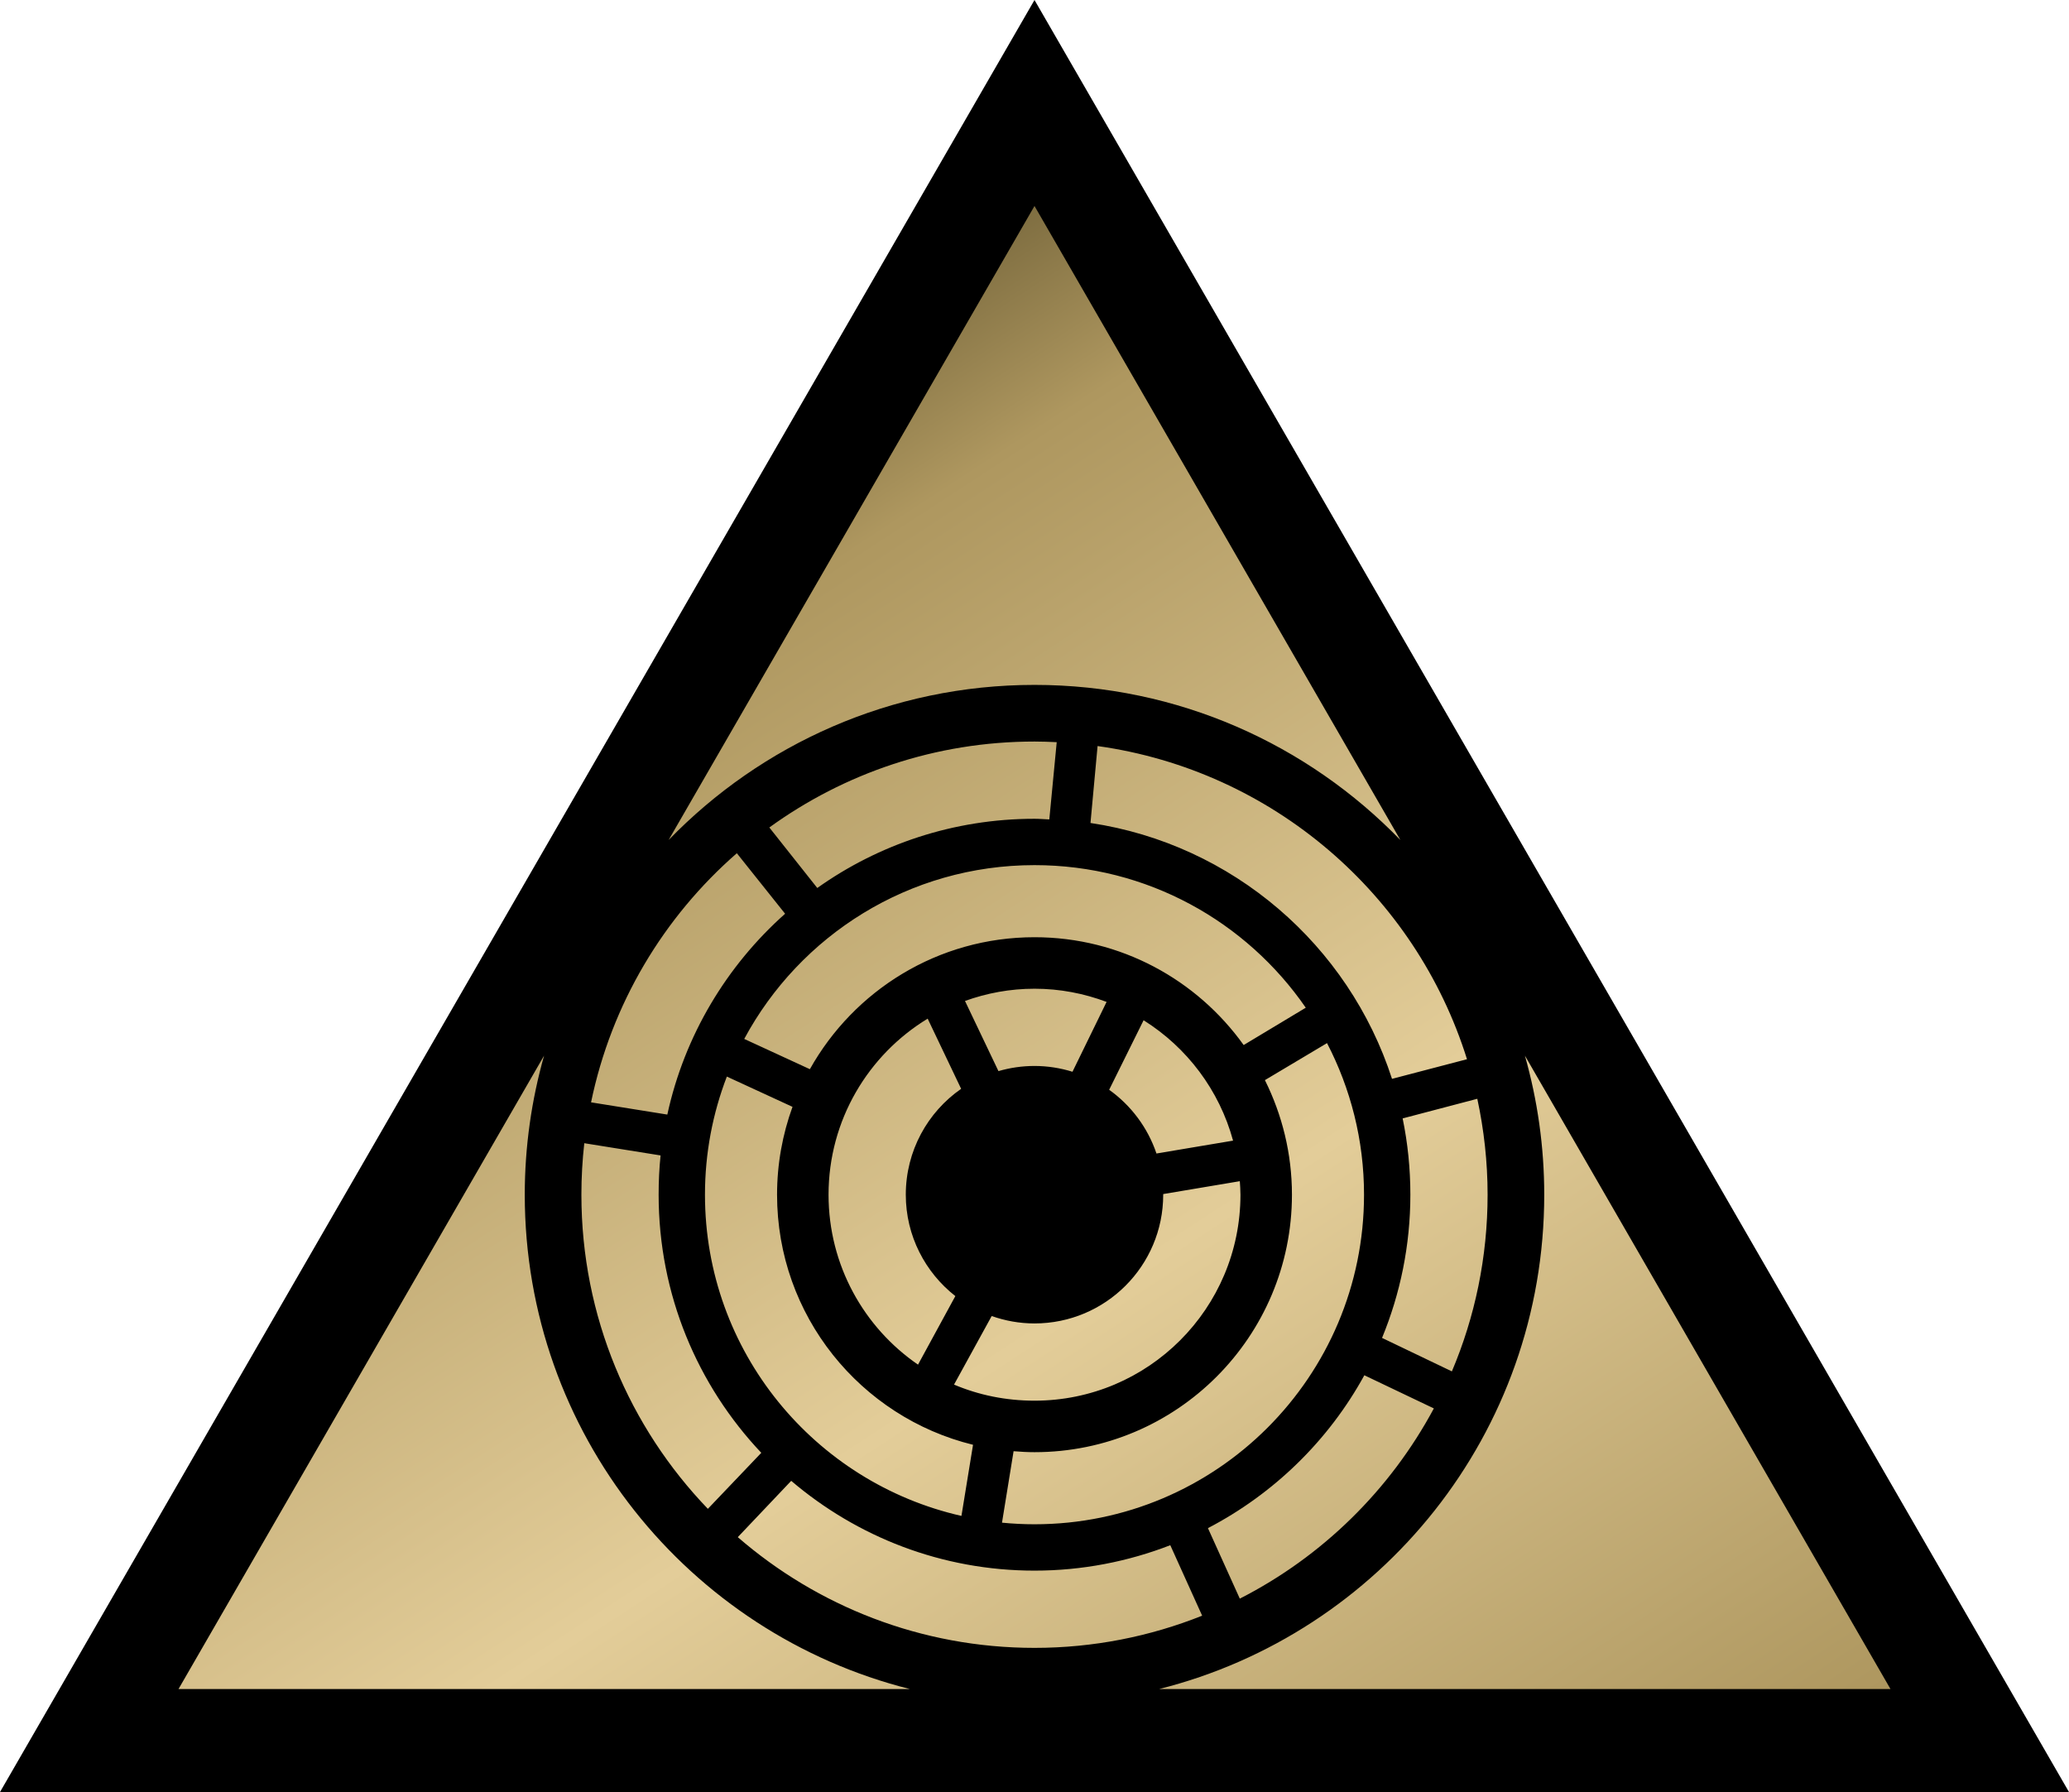 <?xml version="1.0" encoding="UTF-8" standalone="no"?>
<svg xmlns="http://www.w3.org/2000/svg" xmlns:xlink="http://www.w3.org/1999/xlink" version="1.1" width="200.918" height="174" id="svg2">
  <linearGradient id="g1">
    <stop id="s1" style="stop-color:#7f6e41" offset="0"/>
    <stop id="s2" style="stop-color:#ae975f" offset="0.1"/>
    <stop id="s3" style="stop-color:#e3cd99" offset="0.5"/>
    <stop id="s4" style="stop-color:#ae975f" offset="0.9"/>
    <stop id="s5" style="stop-color:#7f6e41" offset="1"/>
  </linearGradient>
  <linearGradient x1="241.459" y1="321" x2="141" y2="167" id="g2" xlink:href="#g1" gradientUnits="userSpaceOnUse" gradientTransform="translate(-40.541,-147)"/>
  <path d="M 141,147 241.459,321 40.541,321 z" transform="translate(-40.541,-147)"/>
  <path d="M 100.459,20 64.928,81.562 C 73.925,72.283 86.513,66.5 100.459,66.5 c 13.946,0 26.534,5.783 35.531,15.062 L 100.459,20 z m 0,52 c -9.624,0 -18.507,3.102 -25.75,8.344 l 4.656,5.875 C 85.323,81.99 92.597,79.5 100.459,79.5 c 0.483,0 0.959,0.044 1.438,0.062 l 0.719,-7.5 C 101.896,72.028 101.187,72 100.459,72 z m 6.125,0.438 -0.688,7.469 c 13.809,2.062 25.077,11.861 29.281,24.844 l 7.281,-1.906 C 137.458,86.856 123.567,74.808 106.584,72.438 z M 71.553,82.844 c -7.104,6.194 -12.174,14.61 -14.156,24.188 l 7.406,1.188 c 1.67,-7.68 5.769,-14.461 11.438,-19.5 l -4.688,-5.875 z M 100.459,84 c -12.2,0 -22.789,6.833 -28.188,16.875 l 6.375,2.938 C 82.924,96.173 91.081,91 100.459,91 c 8.383,0 15.777,4.137 20.312,10.469 l 6.031,-3.625 C 121.03,89.478 111.392,84 100.459,84 z m 0,12 c -2.374,0 -4.637,0.428 -6.75,1.188 l 3.25,6.812 c 1.11,-0.323 2.286,-0.5 3.5,-0.5 1.284,0 2.522,0.203 3.688,0.562 l 3.312,-6.781 C 105.276,96.463 102.927,96 100.459,96 z m -10.375,2.906 c -5.767,3.509 -9.625,9.85 -9.625,17.094 0,6.847 3.44,12.895 8.688,16.5 l 3.625,-6.656 c -2.92,-2.288 -4.812,-5.846 -4.812,-9.844 0,-4.258 2.124,-8.024 5.375,-10.281 l -3.25,-6.812 z m 20.969,0.156 -3.344,6.75 c 2.12,1.512 3.745,3.672 4.594,6.188 l 7.438,-1.25 c -1.334,-4.904 -4.484,-9.052 -8.688,-11.688 z m 17.812,2.219 -6.031,3.594 c 1.669,3.352 2.625,7.126 2.625,11.125 0,13.807 -11.193,25 -25,25 -0.684,0 -1.361,-0.04 -2.031,-0.094 l -1.125,6.938 c 1.036,0.101 2.094,0.156 3.156,0.156 17.673,0 32,-14.327 32,-32 0,-5.309 -1.306,-10.311 -3.594,-14.719 z M 52.834,102.5 l -35.5,61.5 71.031,0 c -21.492,-5.397 -37.406,-24.834 -37.406,-48 0,-4.681 0.661,-9.207 1.875,-13.5 z m 95.25,0 c 1.214,4.293 1.875,8.819 1.875,13.5 0,23.166 -15.914,42.603 -37.406,48 l 71.031,0 -35.5,-61.5 z m -77.5,2.031 c -1.368,3.561 -2.125,7.425 -2.125,11.469 0,15.231 10.653,27.956 24.906,31.188 l 1.125,-6.906 C 83.566,137.604 75.459,127.749 75.459,116 c 0,-2.996 0.534,-5.869 1.5,-8.531 l -6.375,-2.938 z m 72.875,2.156 -7.25,1.906 c 0.494,2.394 0.75,4.865 0.75,7.406 0,4.921 -0.985,9.623 -2.75,13.906 l 6.781,3.25 c 2.234,-5.271 3.469,-11.071 3.469,-17.156 0,-3.194 -0.354,-6.312 -1,-9.312 z M 56.74,111 c -0.186,1.643 -0.281,3.308 -0.281,5 0,11.839 4.676,22.591 12.281,30.5 l 5.188,-5.438 c -6.182,-6.539 -9.969,-15.353 -9.969,-25.062 0,-1.291 0.057,-2.556 0.188,-3.812 L 56.74,111 z m 63.656,3.688 -7.438,1.25 c 1e-4,0.021 0,0.042 0,0.062 0,6.904 -5.596,12.5 -12.5,12.5 -1.458,0 -2.855,-0.26 -4.156,-0.719 l -3.656,6.656 c 2.4,1.019 5.041,1.562 7.813,1.562 11.046,0 20,-8.954 20,-20 0,-0.443 -0.034,-0.877 -0.062,-1.312 z m 12.094,18.844 c -3.471,6.332 -8.776,11.501 -15.188,14.844 l 3.094,6.844 c 8.012,-4.083 14.599,-10.554 18.844,-18.469 l -6.75,-3.219 z m -55.656,10.25 -5.188,5.469 c 7.718,6.689 17.797,10.75 28.813,10.75 5.755,0 11.243,-1.116 16.281,-3.125 l -3.094,-6.844 c -4.088,1.584 -8.54,2.469 -13.188,2.469 -9.021,0 -17.255,-3.296 -23.625,-8.719 z" style="fill:url(#g2)"/>
</svg>

